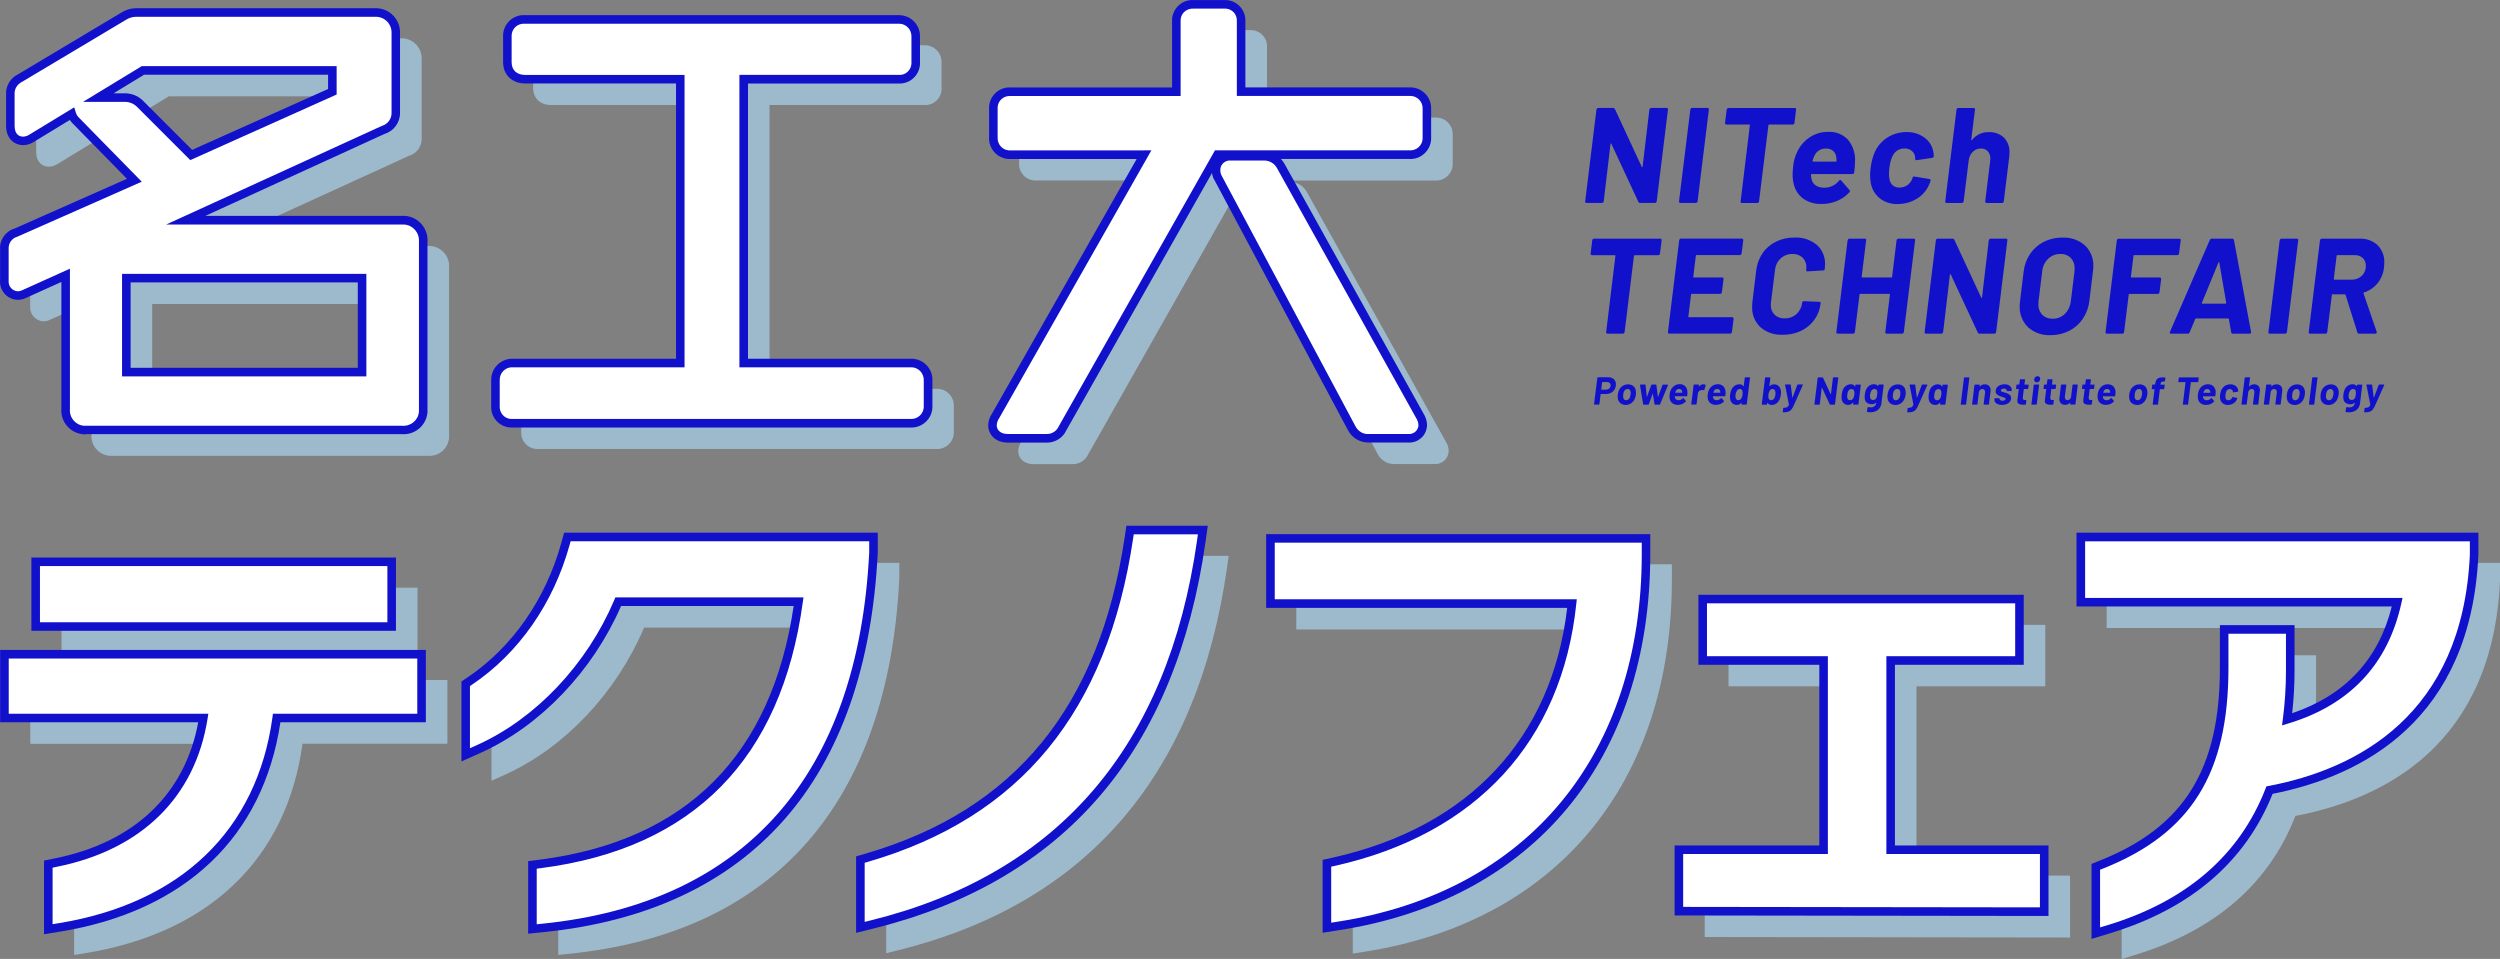 <?xml version="1.0" encoding="UTF-8"?><svg id="_レイヤー_2" xmlns="http://www.w3.org/2000/svg" viewBox="0 0 583.78 223.93"><rect x="0" y="0" width="583.78" height="223.93" fill="#808080" stroke="none"/><defs><style>.cls-1{fill:#fff;}.cls-2{fill:#9dbacd;}.cls-3{fill:#11c;}</style></defs><g id="_レイヤー_1-2"><g id="_グループ_563"><path id="_パス_1597" class="cls-3" d="m375.61,88.1c.46-.02.92.14,1.26.45.32.32.49.76.47,1.21,0,.06,0,.16-.02.31-.04.36-.17.71-.38,1.01-.2.29-.47.52-.79.68-.33.16-.7.25-1.08.24h-1.26s-.04.02-.05.05l-.28,2.32s-.02.06-.04.08c-.02.02-.05.03-.08.03h-1.03c-.07,0-.1-.04-.1-.11l.77-6.15s.01-.06.04-.08c.02-.02.05-.03.08-.04h2.49Zm-.54,2.88c.27,0,.53-.1.73-.29.19-.19.3-.45.29-.72,0-.21-.07-.41-.22-.55-.16-.14-.37-.21-.58-.2h-1.12s-.04.01-.06.05l-.2,1.67s0,.05.04.05h1.12Zm4.53,3.57c-.44.02-.87-.13-1.22-.4-.33-.28-.54-.67-.59-1.09-.03-.16-.04-.31-.04-.47,0-.15,0-.3.03-.45.04-.33.12-.66.24-.96.18-.43.48-.8.86-1.05.39-.26.84-.39,1.31-.38.43-.02.85.12,1.19.38.32.27.53.64.59,1.05.04.19.06.37.06.56,0,.13,0,.26-.03.39-.04.31-.12.62-.24.92-.17.45-.47.84-.86,1.11-.39.27-.85.41-1.32.41Zm.14-1.1c.19,0,.37-.06.51-.18.16-.14.28-.31.36-.5.07-.21.12-.42.15-.64.02-.14.03-.27.03-.41.01-.23-.05-.47-.19-.65-.13-.16-.34-.25-.55-.24-.19,0-.37.06-.51.17-.16.13-.28.29-.35.48-.08.21-.13.42-.14.65-.02.15-.03.3-.03.45-.01.23.06.45.19.64.13.16.33.25.54.24h0Zm4.06,1.03c-.05,0-.1-.04-.11-.09,0,0,0,0,0,0l-.73-4.46v-.02c0-.06.05-.11.11-.11h1.06c.07,0,.11.03.12.09l.29,2.75s.02.03.03.03.02,0,.03-.03l1-2.75c.02-.06.08-.09.14-.09h.93c.05,0,.1.04.11.09,0,0,0,0,0,0l.35,2.76s.02.03.03.03.02,0,.03-.03l1.03-2.75c.02-.06.08-.09.14-.09l1.06.02s.06,0,.07.03c.01.03.01.06,0,.09l-1.84,4.46c-.01.06-.06.09-.12.09h-1.07c-.05,0-.1-.04-.11-.09,0,0,0,0,0,0l-.38-2.44s0-.03-.02-.03-.02,0-.04.03l-.9,2.44c-.01.06-.07.1-.13.09h-1.07Zm10.25-2.82c0,.26-.02.52-.06.77,0,.06-.06.11-.13.11h-2.73s-.04.01-.05.03c0,0,0,0,0,.01,0,.12.02.25.06.36.14.35.5.56.87.51.37,0,.72-.18.95-.47.05-.07.09-.07.14-.02l.56.65s.03.05.03.07c0,.03-.01.06-.04.08-.23.25-.51.45-.82.58-.33.14-.68.21-1.03.2-.44.02-.87-.1-1.24-.35-.33-.24-.55-.59-.64-.99-.05-.21-.08-.43-.07-.65,0-.16,0-.31.03-.46.02-.33.11-.66.25-.96.17-.42.47-.78.84-1.04.37-.25.8-.39,1.25-.38.5-.03,1,.16,1.35.53.33.4.49.9.47,1.41Zm-1.95-.83c-.35-.01-.68.2-.8.54-.04.09-.07.19-.1.29,0,.03.01.05.04.05h1.53s.04,0,.05-.03c0,0,0-.01,0-.02,0-.09,0-.17-.02-.26-.02-.16-.1-.31-.22-.42-.13-.11-.3-.16-.47-.15h0Zm5.66-1.09c.17-.01.34.03.49.13.05.02.06.07.04.14l-.31,1.04c-.02.07-.06.09-.14.06-.1-.03-.2-.05-.31-.05-.06,0-.13,0-.19.02-.21.02-.41.1-.57.24-.17.14-.27.35-.29.56l-.31,2.48s-.02.06-.04.08c-.02.02-.05.03-.08.03h-1.03s-.05-.01-.07-.03c-.02-.02-.02-.05-.02-.08l.55-4.45s.02-.06.04-.08c.02-.02.05-.03.08-.03h1.03s.05.01.07.03c.02.02.02.05.02.08l-.04.34s0,.03,0,.04c.01,0,.03,0,.04,0,.23-.34.62-.55,1.03-.55Zm5.19,1.92c0,.26-.02.52-.06.77,0,.06-.06.11-.13.11h-2.73s-.04.01-.05.03c0,0,0,0,0,.01,0,.12.02.25.06.36.14.35.5.56.87.51.37,0,.72-.18.95-.47.05-.07.09-.07.14-.02l.56.65s.03.05.03.07c0,.03-.01.06-.04.08-.23.25-.51.45-.82.58-.33.14-.68.2-1.03.2-.44.02-.87-.1-1.24-.34-.33-.24-.55-.59-.64-.99-.05-.21-.08-.43-.07-.65,0-.16,0-.31.03-.46.02-.33.11-.66.25-.96.17-.42.47-.78.84-1.04.37-.25.8-.39,1.25-.38.5-.03,1,.16,1.35.53.33.4.49.9.47,1.41h0Zm-1.95-.83c-.35-.01-.68.2-.8.54-.04.09-.07.19-.1.29,0,.03.01.05.04.05h1.53s.04-.01.05-.03c0,0,0,0,0-.01,0-.09,0-.17-.02-.26-.02-.16-.1-.31-.22-.42-.13-.1-.3-.16-.47-.15h0Zm6.4-2.61s.02-.06.04-.08c.02-.02.05-.03.08-.03h1.04s.05.01.07.03c.02.02.02.05.02.08l-.76,6.15s-.02.06-.04.08c-.02.02-.05.03-.08.03h-1.03s-.05-.01-.07-.03c-.02-.02-.02-.05-.02-.08l.04-.3s-.02-.05-.06-.02c-.26.32-.66.51-1.07.5-.37.02-.73-.11-1.02-.35-.28-.26-.46-.6-.52-.97-.04-.19-.06-.38-.06-.57,0-.11.01-.28.04-.53.05-.39.15-.77.3-1.13.17-.37.43-.69.76-.92.33-.23.72-.35,1.12-.34.37-.02.73.15.94.45,0,.02.01.02.03.02.01,0,.02-.02.03-.04l.24-1.95Zm-.78,4.84c.17-.28.27-.59.29-.92.02-.13.03-.25.03-.38,0-.2-.03-.39-.1-.57-.09-.22-.31-.36-.56-.36-.27,0-.52.13-.66.36-.2.29-.32.62-.35.96-.01.13-.02.23-.02.3,0,.21.03.41.1.61.09.25.34.4.6.39.27,0,.52-.16.66-.39h0Zm9.21-2.06c.04.21.07.42.06.63,0,.17,0,.33-.03.5-.05.38-.15.75-.29,1.1-.16.39-.42.73-.76.98-.32.23-.7.36-1.1.35-.39.02-.75-.17-.96-.5,0-.01-.02-.02-.03-.01-.01,0-.02.01-.03.03l-.04.3s-.02.06-.04.08c-.02.02-.05.03-.08.03h-1.03c-.07,0-.1-.04-.1-.11l.76-6.15s.02-.06.04-.08c.02-.02.05-.03.08-.03h1.03s.05.01.07.03c.02.02.02.05.02.08l-.24,1.95s0,.03,0,.04c.01,0,.02,0,.04-.02.26-.3.64-.46,1.04-.45.38-.02.75.1,1.04.34.27.24.46.56.52.92h0Zm-1.55,2.06c.17-.28.27-.59.3-.91.01-.11.02-.23.02-.34,0-.21-.03-.42-.12-.62-.1-.23-.33-.37-.58-.36-.26,0-.49.14-.63.36-.18.29-.29.62-.32.95-.02.12-.03.25-.03.37,0,.19.02.37.09.55.09.24.32.4.57.39.28,0,.55-.15.69-.39Zm2.07,3.23s-.06-.04-.06-.11l.11-.84s.02-.06.04-.08c.02-.02.05-.03.08-.03.27.01.55-.04.8-.15.2-.14.35-.34.41-.58,0-.02.01-.04,0-.06l-.89-4.53v-.04c0-.06.03-.09.1-.09h1.1c.07,0,.11.03.12.09l.37,2.95s.01.03.03.03.02,0,.03-.03l1.1-2.95c.02-.06.08-.09.14-.09h1.08s.06.01.07.04c.01.03,0,.06,0,.09l-2.1,4.73c-.15.36-.34.69-.57,1-.18.22-.43.39-.7.49-.39.12-.79.17-1.2.15h-.05Zm11.66-8.06s.02-.06.04-.08c.02-.02.05-.03.08-.03h1.04s.05.01.07.03c.02.02.02.05.02.08l-.76,6.15s-.02.06-.04.08c-.02.02-.05.03-.08.03h-1s-.09-.03-.11-.07l-1.81-3.89s-.01-.03-.03-.02-.02.02-.03.04l-.46,3.84s-.02.06-.04.08c-.02.02-.05.03-.08.03h-1.04s-.05-.01-.07-.03c-.02-.02-.02-.05-.02-.08l.76-6.15s.02-.06.04-.08c.02-.02.05-.03.08-.03h1c.05,0,.1.03.12.07l1.8,3.87s.01.03.03.02.02-.02.03-.04l.46-3.82Zm5.26,1.69s.02-.06.04-.08c.02-.02.05-.03.08-.03h1.04s.05.01.07.03c.02.02.02.05.02.08l-.55,4.45s-.02.06-.04.08c-.02.02-.05.03-.08.03h-1.04s-.05-.01-.07-.03c-.02-.02-.02-.05-.02-.08l.04-.39s0-.04,0-.04c-.01,0-.02,0-.04.02-.27.38-.71.61-1.18.59-.37,0-.72-.12-.99-.37-.28-.26-.46-.62-.5-1-.02-.13-.03-.26-.03-.39,0-.22.02-.44.04-.66.04-.4.14-.79.29-1.16.16-.36.41-.67.73-.89.32-.23.71-.35,1.1-.34.41-.04.8.17.99.53.01.02.02.03.03.03s.02-.01.02-.04l.03-.33Zm-.47,3c.05-.1.09-.2.12-.3.04-.15.07-.31.08-.46.02-.14.03-.28.04-.43,0-.13-.02-.25-.06-.37-.02-.15-.1-.28-.21-.38-.12-.1-.27-.15-.42-.14-.17,0-.33.05-.47.14-.14.1-.25.23-.31.38-.11.25-.18.51-.2.78-.02.15-.03.3-.04.45,0,.11.01.22.04.33.02.15.1.29.22.39.12.1.28.15.44.15.16,0,.33-.05.46-.15.13-.1.24-.24.31-.39h0Zm5.81-3s.02-.06.04-.08c.02-.02.05-.04.08-.04h1.04s.05.01.07.03c.02.02.02.05.02.08l-.51,4.15c-.04.67-.36,1.29-.88,1.7-.52.35-1.14.53-1.76.51-.23,0-.46-.02-.69-.05-.06-.01-.08-.05-.07-.12l.15-.94c0-.06.04-.1.1-.1.01,0,.02,0,.03,0,.19.03.39.05.58.06.32.02.64-.07.9-.26.24-.21.39-.5.4-.82,0-.02,0-.03,0-.03-.01,0-.03,0-.04.01-.28.26-.65.39-1.03.37-.36,0-.72-.09-1.02-.28-.31-.21-.52-.55-.57-.92-.03-.15-.04-.31-.04-.46,0-.16.01-.36.04-.62.04-.4.14-.79.3-1.15.16-.36.41-.67.74-.89.31-.22.68-.34,1.06-.34.38-.04.75.12.99.42,0,.01.02.02.04.01.01,0,.02-.01.02-.03l.03-.22Zm-.43,2.94c.08-.24.14-.49.16-.75.02-.15.03-.3.04-.45,0-.09,0-.19-.03-.28-.02-.15-.1-.3-.21-.4-.12-.1-.28-.16-.44-.15-.17,0-.33.05-.47.15-.14.1-.25.24-.32.4-.12.23-.19.48-.22.74-.02.13-.03.27-.03.4,0,.11.01.22.04.33.02.16.1.3.23.4.13.1.29.16.46.15.17,0,.34-.05.49-.15.14-.1.24-.23.31-.39Zm4.4,1.7c-.44.02-.87-.13-1.22-.4-.33-.28-.54-.67-.59-1.09-.03-.16-.04-.31-.04-.47,0-.15,0-.3.03-.45.04-.33.12-.66.25-.96.18-.43.48-.8.86-1.05.39-.26.84-.39,1.31-.38.43-.02.85.12,1.19.38.32.27.53.64.59,1.05.04.19.06.37.06.56,0,.13,0,.26-.03.39-.04.31-.12.62-.24.92-.17.45-.47.84-.86,1.11-.39.27-.85.41-1.32.41Zm.14-1.1c.19,0,.37-.06.51-.18.16-.14.28-.31.36-.5.07-.21.12-.42.14-.64.02-.14.03-.27.03-.41.01-.23-.05-.47-.19-.65-.13-.16-.34-.25-.55-.24-.19,0-.37.06-.51.17-.16.13-.28.29-.35.48-.08.21-.13.42-.14.65-.02.15-.03.3-.03.45-.01.23.06.45.19.64.13.16.33.25.54.24h0Zm2.69,2.84s-.06-.04-.06-.11l.11-.84s.02-.06.04-.08c.02-.02.05-.03.08-.03.27.01.55-.04.8-.15.2-.14.35-.34.41-.58,0-.02.01-.04.01-.06l-.89-4.53v-.04c0-.06.03-.09.1-.09h1.1c.07,0,.11.03.12.09l.37,2.95s.01.03.03.03.02,0,.03-.03l1.1-2.95c.02-.06.08-.09.14-.09h1.08s.06.01.07.04c.01.03,0,.06,0,.09l-2.11,4.73c-.15.36-.34.69-.57,1-.18.22-.43.39-.7.49-.39.12-.79.17-1.2.15h-.06Zm8.17-6.37s.02-.06.04-.08c.02-.02.05-.03.08-.03h1.04s.05.01.07.03c.02.02.02.05.02.08l-.55,4.45s-.02.06-.04.08c-.02.02-.05.03-.08.03h-1.03s-.05-.01-.07-.03c-.02-.02-.02-.05-.02-.08l.04-.39s0-.04,0-.04c-.01,0-.02,0-.04.02-.27.38-.71.61-1.18.59-.37,0-.72-.12-.99-.37-.28-.26-.46-.62-.5-1-.02-.13-.03-.26-.03-.39,0-.22.02-.44.04-.66.04-.4.14-.79.29-1.16.16-.36.41-.67.73-.89.32-.23.71-.35,1.1-.34.41-.04.8.17.99.53.01.02.02.03.03.03s.02-.01.02-.04l.03-.33Zm-.47,3c.05-.1.09-.2.12-.3.04-.15.07-.31.08-.46.02-.14.03-.28.04-.43,0-.13-.02-.25-.06-.37-.02-.15-.1-.28-.21-.38-.12-.1-.27-.15-.42-.14-.17,0-.33.05-.47.14-.14.1-.25.23-.31.38-.11.25-.18.51-.2.78-.02.15-.03.3-.04.45,0,.11.01.22.04.33.02.15.1.29.22.39.12.1.28.15.44.15.17,0,.33-.05.46-.15.13-.1.24-.23.3-.39Zm4.84,1.56s-.05-.01-.07-.03c-.02-.02-.02-.05-.02-.08l.75-6.15s.02-.06.04-.08c.02-.02.05-.03.08-.03h1.04s.05.01.07.03c.02.02.02.05.02.08l-.75,6.15s-.02.06-.04.08c-.02.02-.05.03-.08.03h-1.04Zm5.49-4.75c.37-.02.74.11,1.01.36.26.27.4.63.38,1.01,0,.05,0,.15-.02.28l-.36,2.98s-.02.06-.04.08c-.02.02-.05.03-.08.03h-1.03c-.07,0-.1-.04-.1-.11l.34-2.72s.01-.1,0-.14c0-.18-.05-.35-.17-.49-.12-.13-.28-.19-.46-.19-.21,0-.41.08-.56.22-.16.16-.25.37-.27.6l-.33,2.72s-.02.06-.04.08c-.02.02-.05.03-.08.03h-1.03s-.05-.01-.07-.03c-.02-.02-.02-.05-.02-.08l.55-4.45s.02-.06.04-.08c.02-.02.05-.03.08-.03h1.03s.05.01.07.03c.02.02.02.05.02.08l-.04.32s0,.03.01.04c0,0,.02,0,.03,0,.27-.35.69-.55,1.14-.53h0Zm4.08,4.81c-.46.03-.92-.09-1.32-.33-.3-.19-.49-.52-.48-.88,0-.05,0-.1,0-.15v-.09s.03-.06.05-.08c.02-.02.05-.03.08-.03h.98s.05.01.07.03c.02.02.02.05.02.08h0c-.02.14.05.28.17.34.16.1.34.15.53.14.18,0,.36-.04.51-.13.12-.07.2-.19.2-.33,0-.1-.06-.19-.15-.22-.15-.07-.31-.12-.47-.16-.27-.08-.48-.15-.63-.21-.28-.1-.55-.24-.78-.44-.2-.18-.31-.45-.29-.72,0-.31.09-.61.26-.86.19-.25.44-.45.73-.57.33-.14.69-.21,1.05-.2.45-.03.89.1,1.25.36.3.22.47.57.46.94,0,.06,0,.12,0,.17,0,.03-.02.06-.04.08-.02.02-.05.03-.08.03h-.95s-.05-.01-.07-.03c-.02-.02-.02-.05-.02-.08.01-.13-.05-.26-.16-.34-.15-.1-.32-.15-.5-.14-.18,0-.36.03-.51.12-.12.06-.2.19-.2.33,0,.11.07.21.17.25.18.08.37.14.56.19.22.05.37.1.46.13.32.09.61.24.87.44.22.19.33.46.32.75,0,.06,0,.12,0,.17-.05.43-.29.82-.65,1.05-.43.27-.93.4-1.44.38h0Zm6.09-3.82s-.02.06-.04.08c-.02.02-.05.03-.08.03h-.85s-.04.01-.06.05l-.23,1.92s0,.1,0,.15c-.03.21.11.41.33.44.04,0,.07,0,.11,0h.29s.06.01.08.03c.02.02.03.05.02.08l-.11.86c0,.06-.05.11-.12.12-.24.01-.42.02-.54.02-.35.02-.69-.05-1-.2-.24-.17-.37-.46-.33-.75,0-.05,0-.13.02-.24l.3-2.44s0-.05-.04-.05h-.5s-.05-.01-.07-.03c-.02-.02-.02-.05-.02-.08l.1-.81s.01-.06.04-.08c.02-.02.05-.03.08-.03h.5s.04-.01.04-.03c0,0,0,0,0-.01l.14-1.08s.02-.06.04-.08c.02-.02.05-.03.08-.03h.99s.05.01.07.03c.02.02.02.05.02.08l-.14,1.08s.01.04.03.05c0,0,0,0,.01,0h.85s.05.01.07.03c.02.02.02.05.02.08l-.1.81Zm2.01-1.45c-.33.01-.6-.24-.62-.56,0-.02,0-.04,0-.05,0-.22.08-.43.23-.59.15-.15.35-.24.56-.23.17,0,.33.05.45.16.12.12.18.28.17.44,0,.22-.08.43-.23.59-.14.15-.34.24-.55.24h0Zm-1.16,5.2c-.07,0-.1-.04-.1-.11l.55-4.47s.02-.06.04-.08c.02-.02.05-.03.08-.03h1.03s.05.01.07.03c.02.02.02.05.02.08l-.54,4.47s-.02.06-.04.08c-.02.02-.05.03-.08.03h-1.04Zm5.57-3.76s-.02.06-.04.08c-.02.02-.05.03-.08.03h-.85s-.04.01-.06.05l-.23,1.93s0,.1,0,.15c-.03.21.11.41.33.44.04,0,.07,0,.11,0h.29s.06.01.08.03c.02.02.03.05.02.08l-.11.86c0,.06-.05.11-.12.12-.24.01-.42.02-.54.02-.35.02-.69-.05-1-.2-.24-.17-.37-.46-.33-.75,0-.05,0-.13.02-.24l.3-2.44s0-.05-.04-.05h-.5s-.05-.01-.07-.03c-.02-.02-.02-.05-.02-.08l.1-.81s.01-.06.04-.08c.02-.02.05-.04.08-.04h.5s.04-.01.04-.03c0,0,0,0,0-.01l.14-1.08s.02-.05.04-.07c.02-.02.05-.03.08-.03h.99s.05.01.07.03c.02.02.02.05.02.08l-.14,1.08s.01.04.03.05c0,0,0,0,.01,0h.85s.05.01.07.03c.02.02.02.05.02.08l-.1.81Zm3.91-.81s.02-.06.04-.08c.02-.02.05-.03.08-.03h1.03s.05.01.07.03c.02.02.02.05.02.08l-.54,4.45s-.02.06-.04.08c-.02.02-.05.03-.08.03h-1.03s-.05-.01-.07-.03c-.02-.02-.02-.05-.02-.08l.04-.31s0-.03-.02-.03c-.01,0-.02,0-.04.02-.29.33-.72.51-1.15.49-.36.02-.71-.11-.98-.35-.26-.26-.4-.62-.37-.98,0-.05,0-.14.02-.26l.37-3.04s.02-.06.04-.08c.02-.02.05-.03.08-.03h1.02c.07,0,.1.04.1.11l-.34,2.72c0,.05-.01.1,0,.15,0,.18.05.35.16.49.12.12.28.19.46.18.19,0,.38-.06.52-.19.15-.12.26-.3.3-.49l.35-2.86Zm5.06.81s-.02.06-.04.08c-.02.02-.05.03-.08.03h-.85s-.04.01-.06.05l-.23,1.93s0,.1,0,.15c-.03.21.11.41.33.44.04,0,.07,0,.11,0h.29s.06.01.08.03c.02.02.03.05.02.08l-.11.86c0,.06-.05.11-.12.12-.24.01-.42.02-.54.02-.35.02-.69-.05-1-.2-.24-.17-.37-.46-.33-.75,0-.05,0-.13.02-.24l.3-2.44s0-.05-.04-.05h-.5s-.05-.01-.07-.03c-.02-.02-.02-.05-.02-.08l.1-.81s.01-.06.04-.08c.02-.02.05-.03.08-.03h.5s.04-.01.04-.03c0,0,0,0,0-.01l.14-1.08s.02-.06.04-.08c.02-.02.05-.03.08-.03h.99s.05.01.07.03c.02.02.02.05.02.08l-.14,1.08s.01.04.03.05c0,0,0,0,.01,0h.85s.05.01.07.03c.02.02.02.05.02.08l-.11.81Zm4.99.94c0,.26-.02.52-.06.77,0,.06-.06.11-.13.11h-2.73s-.04.01-.04.03c0,0,0,0,0,.01,0,.12.02.25.06.36.14.35.5.56.87.51.37,0,.72-.18.96-.47.05-.07.09-.07.14-.02l.56.65s.03.05.03.07c0,.03-.01.06-.04.08-.23.25-.51.45-.82.58-.33.14-.68.2-1.03.2-.44.02-.87-.11-1.24-.35-.33-.24-.55-.59-.64-.99-.05-.21-.08-.43-.07-.65,0-.16,0-.31.03-.46.02-.33.11-.66.25-.96.18-.42.47-.77.85-1.02.37-.25.8-.39,1.25-.38.5-.03,1,.16,1.35.53.33.4.49.9.47,1.41h0Zm-1.95-.83c-.35-.01-.68.2-.8.54-.04.09-.07.19-.1.29,0,.03.01.05.04.05h1.53s.04-.01.04-.03c0,0,0,0,0-.01,0-.09,0-.17-.02-.26-.02-.16-.1-.31-.22-.42-.13-.1-.29-.16-.46-.15h0Zm6.98,3.72c-.44.02-.87-.13-1.22-.4-.33-.28-.54-.67-.59-1.09-.03-.16-.04-.31-.04-.47,0-.15,0-.3.03-.45.04-.33.12-.66.25-.96.18-.43.48-.8.86-1.05.39-.26.84-.39,1.31-.38.43-.02.85.12,1.19.38.32.27.53.64.59,1.05.04.19.06.37.05.56,0,.13,0,.26-.03.39-.04.31-.12.62-.24.92-.17.45-.47.84-.85,1.11-.38.27-.84.41-1.31.41h0Zm.14-1.1c.19,0,.37-.06.51-.18.16-.14.28-.31.36-.5.07-.21.12-.42.15-.64.02-.14.03-.27.03-.41.01-.23-.05-.47-.19-.65-.13-.16-.34-.25-.54-.24-.19,0-.37.06-.51.17-.16.13-.28.29-.35.48-.08.21-.13.42-.14.65-.02.15-.03.3-.03.45-.01.23.06.45.19.64.13.16.33.25.54.24h0Zm6.22-3.65s.06.01.08.03c.02.02.03.05.02.08l-.11.86s-.02.06-.04.08c-.02.02-.05.03-.08.03h-.85s-.04.02-.05.05l-.42,3.45s-.02.06-.04.08c-.02.02-.05.03-.08.03h-1.04s-.05-.01-.07-.03c-.02-.02-.02-.05-.02-.08l.43-3.45s-.01-.04-.03-.05c0,0,0,0-.01,0h-.52s-.05-.01-.07-.03c-.02-.02-.02-.05-.02-.08l.11-.86s.01-.06.04-.08c.02-.02.05-.03.08-.03h.52s.04-.01.04-.03c0,0,0,0,0-.01l.03-.2c.03-.31.12-.61.28-.88.14-.21.35-.37.6-.44.34-.1.7-.14,1.05-.11h.33c.07,0,.1.04.1.11l-.09.74s-.02.06-.04.08c-.02.02-.05.03-.08.03h-.29c-.16-.01-.32.04-.45.13-.11.13-.17.29-.17.45l-.02.1s.01.05.04.05h.84Zm7.96-1.68s.05.01.07.03c.02.02.02.05.02.08l-.11.89s-.01.06-.04.08c-.02.02-.05.03-.08.03h-1.57s-.04.01-.05.05l-.63,5.1s-.02.06-.04.08c-.02.02-.05.03-.08.03h-1.02s-.05-.01-.07-.03c-.02-.02-.02-.05-.02-.08l.62-5.1s0-.05-.04-.05h-1.54s-.05-.01-.07-.03c-.02-.02-.02-.05-.02-.08l.11-.89s.02-.06.04-.08c.02-.02.05-.03.08-.03h4.44Zm4.04,3.55c0,.26-.02.52-.05.77,0,.06-.06.11-.13.11h-2.73s-.04.01-.04.03c0,0,0,0,0,.01,0,.12.02.25.05.36.14.35.5.56.87.51.37,0,.72-.18.96-.47.05-.07.09-.07.14-.02l.56.65s.03.05.03.07c0,.03-.01.06-.04.08-.23.25-.51.45-.82.58-.33.14-.68.2-1.03.2-.44.02-.87-.1-1.23-.34-.33-.24-.55-.59-.64-.99-.05-.21-.08-.43-.07-.65,0-.16,0-.31.03-.46.02-.33.11-.66.24-.96.17-.42.46-.78.84-1.04.37-.25.8-.39,1.25-.38.5-.03,1,.16,1.35.53.33.4.5.9.48,1.41h0Zm-1.95-.83c-.35-.01-.68.2-.8.54-.04.09-.07.19-.1.29,0,.03.01.05.04.05h1.53s.04-.01.04-.03c0,0,0,0,0-.01,0-.09,0-.17-.02-.26-.02-.16-.1-.31-.22-.42-.13-.1-.29-.16-.46-.15h0Zm4.8,3.72c-.42.01-.83-.11-1.17-.36-.32-.25-.54-.6-.62-1-.04-.18-.06-.37-.05-.56,0-.1.01-.28.04-.52.04-.36.14-.72.28-1.05.18-.4.48-.74.85-.97.38-.24.82-.36,1.26-.36.43-.01.85.11,1.2.36.31.22.53.55.6.92.03.11.04.22.04.33,0,.03-.01.06-.03.08-.02.02-.05.04-.08.04l-1.03.16h-.02s-.08-.02-.09-.07c0,0,0-.02,0-.02v-.14c-.03-.15-.11-.29-.24-.39-.14-.11-.31-.16-.48-.16-.18,0-.35.05-.5.14-.14.1-.26.24-.32.4-.1.24-.17.49-.19.75-.02.14-.03.28-.03.42,0,.11,0,.22.03.33.02.16.1.31.22.43.13.11.3.16.46.15.18,0,.35-.05.5-.15.15-.1.27-.25.33-.41,0-.02.02-.04.02-.06,0,0,0-.02,0-.03,0-.06.06-.1.12-.09,0,0,.01,0,.02,0l.99.16s.09.04.09.09c0,0,0,.02,0,.02-.02.09-.05.17-.09.26-.17.4-.46.73-.84.95-.38.23-.82.35-1.27.35h0Zm6.11-4.82c.37-.02.74.11,1.01.36.26.27.39.64.37,1.01,0,.05,0,.15-.02.28l-.36,2.98s-.02.06-.04.08c-.02.02-.05.03-.08.03h-1.03c-.07,0-.1-.04-.1-.11l.34-2.72s.01-.1,0-.14c0-.18-.05-.35-.17-.49-.12-.13-.28-.19-.46-.19-.21,0-.41.08-.55.22-.16.16-.25.37-.27.6l-.34,2.72s-.02.06-.04.08c-.02.02-.05.03-.08.03h-1.02s-.05-.01-.07-.03c-.02-.02-.02-.05-.02-.08l.76-6.15s.01-.06.04-.08c.02-.02.05-.03.08-.03h1.03s.05.01.07.03c.02.02.02.05.02.08l-.24,2.01s0,.03.01.04c0,0,.02,0,.03,0,.27-.35.69-.55,1.13-.53h0Zm5.23,0c.37-.02.74.11,1.01.36.26.27.39.64.37,1.01,0,.05,0,.15-.02.28l-.36,2.98s-.02.06-.04.08c-.02.02-.05.03-.08.03h-1.03c-.07,0-.1-.04-.1-.11l.34-2.72s.01-.1,0-.14c0-.18-.05-.35-.17-.49-.12-.13-.28-.19-.46-.19-.21,0-.41.08-.55.22-.16.16-.25.37-.27.6l-.34,2.72s-.02.06-.04.08c-.02.02-.05.03-.08.03h-1.03s-.05-.01-.07-.03c-.02-.02-.02-.05-.02-.08l.55-4.45s.02-.06.04-.08c.02-.03.05-.04.08-.04h1.03s.05.01.07.03c.02.02.02.05.02.08l-.04.32s0,.03.01.04c0,0,.02,0,.03,0,.27-.35.69-.54,1.14-.52h0Zm4.25,4.82c-.44.02-.87-.13-1.22-.4-.33-.28-.54-.67-.59-1.09-.03-.16-.04-.31-.04-.47,0-.15,0-.3.03-.45.04-.33.12-.66.24-.96.18-.43.48-.8.86-1.05.39-.26.84-.39,1.31-.38.43-.02.85.12,1.19.38.32.27.53.64.59,1.05.04.19.06.37.05.56,0,.13,0,.26-.03.39-.04.31-.12.62-.24.92-.17.45-.47.84-.85,1.11-.39.27-.85.41-1.32.41Zm.14-1.1c.19,0,.37-.06.51-.18.16-.14.28-.31.36-.5.07-.21.12-.42.15-.64.02-.14.03-.27.03-.41.01-.23-.05-.47-.19-.65-.13-.16-.34-.25-.55-.24-.19,0-.37.06-.51.17-.16.13-.28.29-.35.48-.08.21-.13.42-.15.65-.02.15-.03.3-.03.45-.01.23.06.45.19.64.13.16.33.25.54.24Zm3.3,1.03s-.05-.01-.07-.03c-.02-.02-.02-.05-.02-.08l.76-6.15s.01-.06.04-.08c.02-.02.05-.03.08-.03h1.03s.05.01.07.03c.02.02.02.05.02.08l-.76,6.15s-.02.06-.04.08c-.02.02-.05.03-.08.03h-1.03Zm4.45.07c-.44.02-.87-.13-1.22-.4-.33-.28-.54-.67-.59-1.09-.03-.16-.04-.31-.04-.47,0-.15,0-.3.03-.45.04-.33.12-.66.24-.96.18-.43.48-.8.86-1.05.39-.26.84-.39,1.31-.38.43-.02.85.12,1.19.38.32.27.53.64.59,1.05.04.19.06.37.05.56,0,.13,0,.26-.03.39-.04.31-.12.62-.24.92-.17.45-.47.84-.85,1.11-.39.27-.85.41-1.32.41Zm.14-1.1c.19,0,.37-.06.51-.18.16-.14.28-.31.36-.5.07-.21.12-.42.15-.64.02-.14.03-.27.03-.41.01-.23-.05-.47-.19-.65-.13-.16-.34-.25-.54-.24-.19,0-.37.06-.51.17-.16.13-.28.29-.35.48-.08.21-.13.42-.15.65-.02.15-.03.3-.03.45-.01.23.06.45.19.64.13.16.33.25.54.24h0Zm6.52-3.54s.02-.06.04-.08c.02-.02.05-.03.08-.03h1.04s.05.01.07.03c.02.02.02.05.02.08l-.51,4.15c-.04.67-.36,1.29-.88,1.7-.52.35-1.14.53-1.76.51-.23,0-.46-.02-.69-.05-.06-.01-.09-.05-.07-.12l.15-.94c0-.06.04-.1.1-.1.01,0,.02,0,.03,0,.19.03.39.05.58.06.32.02.64-.07.9-.26.24-.21.39-.5.4-.82,0-.02,0-.03,0-.03-.01,0-.03,0-.04.01-.28.26-.65.39-1.03.37-.36,0-.71-.09-1.02-.29-.31-.21-.52-.55-.57-.92-.03-.15-.04-.31-.04-.46,0-.16.01-.36.04-.62.04-.4.14-.79.3-1.15.16-.36.41-.67.74-.89.31-.22.68-.34,1.06-.34.38-.04.75.12.99.42,0,.01.02.02.04.01.01,0,.02-.01.02-.03l.03-.22Zm-.43,2.94c.08-.24.14-.49.16-.75.02-.15.03-.3.04-.45,0-.09,0-.19-.03-.28-.02-.15-.1-.3-.21-.4-.12-.1-.28-.16-.44-.15-.17,0-.33.05-.47.15-.14.1-.25.24-.32.4-.12.23-.19.48-.22.74-.02.13-.03.27-.03.4,0,.11.01.22.04.33.02.16.1.3.23.4.13.1.29.16.46.15.17,0,.34-.05.49-.15.14-.1.24-.23.3-.39Zm2.16,3.44s-.05-.04-.05-.11l.11-.84s.02-.06.04-.08c.02-.02.05-.03.08-.03.27.01.55-.04.8-.15.2-.14.35-.34.41-.58,0-.02.01-.04,0-.06l-.89-4.53v-.04c0-.06.03-.09.1-.09h1.1c.07,0,.11.03.12.09l.37,2.95s.01.03.03.03.02,0,.03-.03l1.1-2.95c.02-.06.08-.09.14-.09h1.08s.06.01.07.04c.01.03,0,.06,0,.09l-2.11,4.73c-.15.36-.34.69-.57,1-.18.22-.43.39-.7.49-.39.12-.79.17-1.2.15h-.05Z"/><path id="_パス_1598" class="cls-3" d="m385.16,25.59c.02-.1.07-.2.14-.27.07-.07.17-.11.27-.11h3.61c.1,0,.19.04.25.11.06.07.09.17.06.27l-2.63,21.42c-.02.1-.07.2-.14.27-.07.07-.17.11-.27.11h-3.49c-.17.01-.33-.09-.38-.25l-6.31-13.56c-.02-.07-.05-.09-.1-.08-.05.01-.08.06-.1.14l-1.58,13.37c-.02.1-.07.2-.14.27-.07.07-.17.11-.27.11h-3.61c-.1,0-.19-.04-.25-.11-.06-.07-.09-.17-.06-.27l2.63-21.42c.02-.1.07-.2.14-.27.07-.07.17-.11.27-.11h3.49c.18,0,.34.09.41.25l6.27,13.5c.02.07.05.09.1.08s.08-.06.1-.14l1.58-13.31Zm7.23,21.8c-.1,0-.19-.04-.25-.11-.07-.07-.09-.17-.07-.27l2.64-21.42c.02-.1.07-.2.14-.27.07-.07.17-.11.27-.11h3.61c.1,0,.19.04.25.11.06.07.09.17.06.27l-2.63,21.42c-.02.1-.07.2-.14.27-.07.07-.17.11-.27.11h-3.61Zm26.71-22.18c.1,0,.19.04.25.11.06.07.09.17.06.27l-.38,3.11c0,.1-.05.2-.13.27-.08.07-.18.11-.28.11h-5.48c-.08,0-.15.05-.19.16l-2.19,17.78c-.02.1-.07.2-.14.27-.07.07-.17.11-.27.11h-3.58c-.1,0-.19-.04-.25-.11-.06-.07-.09-.17-.06-.27l2.15-17.78c.04-.11,0-.16-.13-.16h-5.35c-.1,0-.19-.04-.25-.11-.06-.07-.09-.17-.06-.27l.38-3.1c.02-.1.07-.2.14-.27.07-.07.17-.11.27-.11h15.49Zm14.07,12.36c0,.9-.06,1.8-.19,2.69-.03.22-.22.39-.44.38h-9.5c-.08-.01-.15.04-.16.12,0,.01,0,.03,0,.04.02.43.08.85.19,1.27.42,1.18,1.44,1.77,3.04,1.77,1.3-.03,2.52-.63,3.33-1.65.17-.23.33-.25.47-.06l1.97,2.25c.06.07.1.16.1.25,0,.11-.05.21-.13.28-.8.88-1.78,1.56-2.88,2.01-1.14.48-2.36.72-3.6.71-1.53.06-3.04-.37-4.3-1.24-1.13-.84-1.92-2.07-2.22-3.45-.19-.74-.27-1.49-.25-2.25,0-.54.04-1.08.1-1.62.08-1.16.37-2.3.86-3.36.61-1.45,1.63-2.69,2.93-3.58,1.28-.88,2.8-1.35,4.36-1.33,1.76-.12,3.48.56,4.69,1.84,1.13,1.38,1.71,3.13,1.64,4.91Zm-6.78-2.88c-1.24-.05-2.36.71-2.79,1.87-.14.33-.25.67-.35,1.01,0,.11.04.16.13.16h5.32c.08.01.15-.04.16-.12,0-.01,0-.03,0-.04,0-.3-.02-.59-.06-.89-.07-.57-.35-1.09-.78-1.47-.46-.37-1.04-.55-1.63-.52h0Zm16.73,12.96c-1.47.05-2.91-.4-4.09-1.27-1.11-.87-1.88-2.1-2.15-3.49-.13-.64-.19-1.28-.19-1.93,0-.36.04-.96.13-1.81.15-1.27.48-2.51.98-3.68.64-1.4,1.68-2.58,2.98-3.39,1.32-.83,2.85-1.25,4.4-1.24,1.49-.05,2.96.4,4.17,1.27,1.08.76,1.82,1.91,2.08,3.2.09.37.13.76.13,1.14,0,.1-.04.2-.11.27-.07.07-.17.12-.27.14l-3.58.54h-.06c-.15.02-.29-.08-.32-.24,0-.03,0-.05,0-.08l-.03-.51c-.08-.54-.36-1.03-.79-1.36-.48-.37-1.07-.56-1.68-.54-.61-.01-1.22.16-1.73.51-.5.35-.89.83-1.12,1.39-.36.83-.58,1.7-.67,2.6-.06.48-.1.97-.1,1.46,0,.38.03.77.1,1.14.07.57.34,1.1.76,1.49.45.38,1.03.57,1.62.54.63,0,1.24-.17,1.76-.52.52-.35.92-.86,1.16-1.44.03-.06.06-.12.06-.19.02-.03.04-.06.03-.1.02-.21.21-.35.42-.33.02,0,.04,0,.06.01l3.45.57c.17,0,.31.15.3.32,0,.03,0,.06-.02.09-.07.31-.18.6-.32.89-.59,1.39-1.61,2.56-2.92,3.33-1.34.81-2.88,1.23-4.44,1.21h0Zm21.3-16.79c1.3-.07,2.56.39,3.52,1.27.9.94,1.37,2.21,1.3,3.52,0,.19-.02.52-.06.98l-1.27,10.39c-.02.1-.07.2-.14.27-.07.07-.17.11-.27.11h-3.58c-.23,0-.35-.13-.35-.38l1.17-9.48c.03-.17.04-.34.03-.51.03-.62-.19-1.23-.6-1.7-.41-.44-.99-.67-1.58-.65-.72-.02-1.42.27-1.93.78-.55.56-.88,1.29-.95,2.08l-1.17,9.48c-.02.1-.07.2-.14.27-.07.07-.17.11-.27.11h-3.58c-.1,0-.19-.04-.25-.11-.06-.07-.09-.17-.06-.27l2.63-21.42c0-.1.05-.2.13-.27.08-.07.18-.11.29-.11h3.58c.1,0,.19.04.25.11.06.07.09.17.06.27l-.86,7s.01.1.05.13c.03.02.07.01.11-.03.94-1.22,2.42-1.91,3.96-1.84Zm-76.72,24.87c.1,0,.19.04.25.11.06.07.09.17.06.27l-.38,3.1c0,.1-.05.2-.13.27-.08.07-.18.11-.28.11h-5.48c-.08,0-.15.05-.19.16l-2.18,17.78c-.02.1-.07.2-.14.27-.07.07-.17.11-.27.11h-3.59c-.1,0-.19-.04-.25-.11-.06-.07-.09-.17-.06-.27l2.16-17.78c.04-.11,0-.16-.13-.16h-5.35c-.1,0-.19-.04-.25-.11-.06-.07-.09-.17-.06-.27l.38-3.1c.02-.1.07-.2.14-.27.07-.07.17-.11.27-.11h15.5Zm18.98,3.45c-.02.1-.07.2-.14.27-.07.07-.17.11-.27.11h-10.11c-.09,0-.16.07-.16.16l-.6,4.91c0,.11.04.16.13.16h6.62c.1,0,.19.04.25.11.06.07.09.17.06.27l-.38,3.07c-.02.1-.07.2-.14.27-.07.07-.17.11-.27.11h-6.63c-.08-.01-.15.04-.16.12,0,.01,0,.03,0,.04l-.63,5.13c0,.11.04.16.13.16h10.08c.23,0,.35.13.35.38l-.38,3.07c-.02.1-.07.2-.14.27-.07.07-.17.11-.27.11h-14.23c-.1,0-.19-.04-.25-.11-.06-.07-.09-.17-.06-.27l2.63-21.42c.02-.1.07-.2.14-.27.07-.07.17-.11.27-.11h14.2c.1,0,.2.04.27.11.07.07.1.17.08.27l-.38,3.08Zm9.57,18.98c-1.9.11-3.76-.53-5.2-1.78-1.29-1.24-1.98-2.97-1.9-4.75,0-.39.01-.78.06-1.17l.89-7.32c.16-1.44.67-2.83,1.49-4.03.79-1.15,1.88-2.08,3.14-2.69,1.34-.65,2.82-.97,4.31-.95,1.89-.1,3.75.51,5.21,1.71,1.29,1.16,1.99,2.84,1.92,4.57,0,.23-.02.58-.06,1.05-.03.2-.21.35-.41.35l-3.61.22h-.06c-.21,0-.3-.12-.25-.35.02-.18.04-.36.03-.54.04-.86-.27-1.7-.87-2.31-.64-.59-1.49-.9-2.36-.86-1.02-.03-2.02.34-2.77,1.03-.76.7-1.22,1.65-1.32,2.68l-.95,7.64c-.02.18-.04.36-.03.54-.04.85.27,1.67.86,2.28.64.6,1.5.91,2.38.86,1.02.03,2-.33,2.76-1.01.75-.7,1.22-1.64,1.33-2.66.02-.21.2-.37.41-.35,0,0,0,0,0,0l3.58.16c.09,0,.18.02.25.08.07.06.09.15.06.24-.28,2.81-2.02,5.26-4.58,6.46-1.34.63-2.81.94-4.29.92h0Zm26.62-22.05c.02-.1.07-.2.14-.27.07-.07.17-.11.27-.11h3.61c.1,0,.19.04.25.11.06.07.09.17.06.27l-2.63,21.42c-.02.1-.07.2-.14.27-.07.07-.17.11-.27.11h-3.61c-.1,0-.19-.04-.25-.11-.06-.07-.09-.17-.06-.27l1.08-8.75c0-.11-.04-.16-.13-.16h-6.81c-.08-.01-.15.04-.16.12,0,.01,0,.03,0,.04l-1.08,8.75c-.02.1-.07.2-.14.27-.07.07-.17.11-.27.11h-3.61c-.1,0-.19-.04-.25-.11-.06-.07-.09-.17-.06-.27l2.63-21.42c.02-.1.07-.2.14-.27.07-.07.17-.11.27-.11h3.61c.1,0,.19.04.25.11.06.07.09.17.06.27l-1.05,8.52c0,.11.04.16.13.16h6.82c.08.01.15-.04.16-.12,0-.01,0-.03,0-.04l1.04-8.52Zm21.55,0c.02-.1.07-.2.14-.27.07-.07.17-.11.27-.11h3.61c.1,0,.19.04.25.11.06.07.09.17.06.27l-2.63,21.42c-.02.1-.07.2-.14.27-.07.07-.17.11-.27.11h-3.49c-.17.01-.33-.09-.38-.25l-6.31-13.56c-.02-.07-.05-.09-.1-.08s-.08.06-.1.14l-1.58,13.37c-.02.1-.07.2-.14.27-.07.07-.17.11-.27.11h-3.61c-.1,0-.19-.04-.25-.11-.06-.07-.09-.17-.06-.27l2.63-21.42c.02-.1.07-.2.14-.27.07-.07.17-.11.27-.11h3.49c.18,0,.34.09.41.25l6.27,13.5c.02.07.05.09.1.08s.08-.06.1-.14l1.57-13.31Zm14.39,22.15c-1.92.1-3.81-.57-5.24-1.85-1.33-1.3-2.03-3.1-1.95-4.96,0-.41.04-.83.1-1.24l.82-6.78c.16-1.49.68-2.91,1.52-4.15.81-1.19,1.9-2.15,3.18-2.8,1.35-.68,2.85-1.02,4.36-1,1.93-.1,3.82.56,5.27,1.84,1.32,1.27,2.03,3.05,1.95,4.88,0,.41-.04.83-.1,1.24l-.82,6.78c-.16,1.5-.68,2.94-1.52,4.2-.81,1.2-1.91,2.18-3.2,2.84-1.35.68-2.85,1.03-4.37,1.01Zm.47-3.83c1.07.03,2.1-.37,2.87-1.11.8-.79,1.29-1.83,1.41-2.95l.86-6.97c.03-.22.04-.44.03-.67.05-.92-.27-1.82-.89-2.5-.65-.64-1.53-.97-2.44-.92-1.06-.02-2.09.38-2.85,1.12-.8.79-1.3,1.84-1.39,2.96l-.86,6.97c-.03.22-.04.44-.03.67-.05.91.27,1.8.89,2.47.64.63,1.51.96,2.4.92Zm29.56-15.24c-.02.1-.07.2-.14.27-.07.07-.17.11-.27.11h-10.08c-.09,0-.16.07-.16.16l-.6,4.91c0,.11.04.16.13.16h6.62c.1,0,.19.04.25.11.06.07.09.17.06.27l-.38,3.07c-.02.1-.07.2-.14.27-.07.07-.17.11-.27.11h-6.62c-.08-.01-.15.04-.16.12,0,.01,0,.03,0,.04l-1.08,8.75c-.02.1-.07.2-.14.27-.07.07-.17.11-.27.11h-3.61c-.1,0-.19-.04-.25-.11-.06-.07-.09-.17-.06-.27l2.63-21.42c.02-.1.07-.2.14-.27.07-.07.17-.11.27-.11h14.2c.1,0,.19.04.25.11.06.07.09.17.06.27l-.39,3.07Zm12.52,18.73c-.18,0-.34-.13-.35-.32l-.54-3.1s-.01-.06-.03-.08c-.02-.03-.06-.05-.1-.05h-7.57c-.07,0-.12.04-.16.13l-1.3,3.1c-.04.19-.22.33-.41.32h-3.93c-.11,0-.21-.04-.27-.13-.05-.1-.05-.22.02-.32l9.29-21.42c.07-.19.25-.31.44-.32h4.82c.19,0,.35.13.38.32l3.99,21.42v.1c.01.18-.12.34-.3.35-.02,0-.03,0-.05,0h-3.93Zm-7.19-7.2c-.02.13.01.19.1.19h5.42c.11,0,.16-.06.16-.19l-1.62-9.41c-.02-.08-.05-.12-.1-.11-.05.01-.08.05-.1.11l-3.86,9.41Zm15.84,7.2c-.1,0-.19-.04-.25-.11-.06-.07-.09-.17-.06-.27l2.63-21.42c.02-.1.07-.2.14-.27.07-.07.17-.11.27-.11h3.61c.1,0,.19.04.25.11.06.07.09.17.06.27l-2.63,21.42c-.02.1-.07.2-.14.27-.07.07-.17.11-.27.11h-3.61Zm20.85,0c-.18,0-.34-.11-.38-.28l-2.76-8.78c-.03-.08-.11-.13-.19-.13h-2.85c-.08-.01-.15.04-.16.12,0,.01,0,.03,0,.04l-1.08,8.65c-.02.1-.07.2-.14.27-.07.07-.17.11-.27.11h-3.61c-.1,0-.19-.04-.25-.11-.06-.07-.09-.17-.06-.27l2.63-21.42c.02-.1.07-.2.14-.27.07-.07.17-.11.27-.11h8.81c1.56-.09,3.09.46,4.25,1.52,1.06,1.09,1.63,2.57,1.55,4.09,0,.21-.02.57-.06,1.08-.13,1.35-.65,2.63-1.49,3.69-.82,1.02-1.92,1.78-3.17,2.17-.13.04-.17.12-.13.22l3.07,8.97s.03.1.03.16c0,.19-.12.28-.35.28h-3.8Zm-5.07-18.35c-.09,0-.16.07-.16.16l-.66,5.42c0,.11.04.16.13.16h4.02c.88.03,1.74-.3,2.38-.9.64-.6.98-1.45.95-2.33.03-.68-.23-1.34-.71-1.82-.51-.47-1.19-.71-1.88-.68h-4.06Z"/></g><g id="_グループ_552"><g id="_グループ_545"><g id="_長方形_12"><rect class="cls-2" x="14.37" y="137.23" width="83.13" height="15.11"/></g><g id="_パス_184"><path class="cls-2" d="m7.06,173.68h46.45c-2.84,17.9-15.01,29.86-34.42,33.76l-1.78.35v15.21l2.57-.42c29.09-4.75,47.08-22.1,50.76-48.91h33.83v-14.89H7.07v14.89Z"/></g><g id="_パス_185"><path class="cls-2" d="m210,131.43h-71.48l-.45,1.62c-3.73,13.45-11.66,24.82-22.32,32l-.98.66v16.6l3.12-1.4c13.92-6.27,26.02-19.08,32.51-34.36h42.11c-4.95,36.08-25.2,56.68-60.22,61.21l-1.93.25v14.97l2.44-.25c47.9-4.85,74.59-35.13,77.2-87.65v-3.64Z"/></g><g id="_パス_186"><path class="cls-2" d="m269.64,131.68h0c-5.96,39.95-25.95,64.35-61.11,74.61l-1.59.47v15.82l2.75-.68c44.16-10.93,70.02-41.07,76.87-89.58l.35-2.52h-16.99l-.28,1.89Z"/></g><g id="_グループ_26"><g id="_パス_187"><path class="cls-2" d="m302.7,146.98h70.42c-3.32,31.59-22.98,52.96-55.5,60.26l-1.73.39v15.04l2.55-.4c45.06-6.96,71.96-39.44,71.96-86.88v-3.63h-87.7v15.22Z"/></g><g id="_パス_188"><path class="cls-2" d="m447.52,160.27h30.08v-14.35h-73.97v14.35h28.23v44.19h-33.79v14.34l85.31.12v-14.46h-35.86v-44.19Z"/></g><g id="_パス_189"><path class="cls-2" d="m491.93,131.43v15.22h73.88c-3.06,13.92-11.69,23.11-25.7,27.36.48-3.77.72-7.57.72-11.37v-9.63h-15.43v8.97c0,24.19-8.55,37.91-28.58,45.91l-1.39.56v15.49l2.85-.87c18.85-5.69,31.54-16.64,37.72-32.54,21.02-4.02,46.05-16.84,47.78-54.92v-4.18h-91.84Z"/></g></g><g id="_グループ_27"><g id="_パス_190"><path class="cls-2" d="m99.92,57.46h-50.52l46.08-21.07c1.79-.5,3.01-2.15,2.98-4V13.9c.15-2.58-1.82-4.8-4.4-4.95-.18-.01-.36-.01-.54,0h-55.76c-1.02.02-2.02.33-2.88.89l-24.2,14.44c-1.45.71-2.33,2.22-2.23,3.83v7.26c0,2.63,1.56,3.56,3.02,3.56.73-.04,1.44-.28,2.04-.69l9.27-5.64c.19.62.54,1.18,1.01,1.63l13.61,13.88-27.58,12.21c-1.74.47-2.9,2.1-2.77,3.89v7.26c-.17,1.78,1.13,3.37,2.91,3.54.07,0,.14.01.22.01.58,0,1.15-.16,1.67-.43l9.52-4.29v31.18c-.21,2.53,1.68,4.74,4.2,4.95.25.02.5.02.75,0h73.6c2.52.21,4.74-1.67,4.94-4.2.02-.25.02-.5,0-.75v-38.99c.21-2.58-1.72-4.84-4.3-5.04-.21-.02-.43-.02-.64,0Zm-64.38,35.46v-21.94h55.05v21.94h-55.05ZM83.64,22.49v4.98l-32.96,14.77-11.71-11.71c-.91-1.03-2.2-1.65-3.58-1.69h-6.41l10.42-6.34h44.24Z"/></g><g id="_パス_191"><path class="cls-2" d="m218.64,90.79h-38.95V24.52h36.18c2.08.12,3.86-1.46,3.99-3.54,0-.15,0-.29,0-.44v-5.99c.05-2.15-1.66-3.94-3.82-3.98-.06,0-.11,0-.17,0h-87.38c-2.1-.1-3.89,1.53-3.99,3.63,0,.12,0,.23,0,.35v5.99c0,2.42,1.65,3.98,4.2,3.98h36.18v66.27h-39.28c-2.15.01-3.89,1.77-3.88,3.92,0,.06,0,.11,0,.17v5.98c-.12,2.08,1.47,3.87,3.55,3.99.14,0,.29,0,.43,0h92.93c2.16.11,3.99-1.56,4.1-3.71,0-.09,0-.18,0-.27v-5.98c.1-2.16-1.57-3.99-3.73-4.1-.12,0-.25,0-.37,0Z"/></g><g id="_パス_192"><path class="cls-2" d="m335.14,27.44h-39.28V11.02c.12-2.08-1.47-3.86-3.55-3.98-.15,0-.29,0-.44,0h-7.16c-2.08-.12-3.86,1.46-3.99,3.54,0,.15,0,.29,0,.44v16.42h-38.75c-2.08-.12-3.87,1.47-3.99,3.55,0,.15,0,.29,0,.44v6.62c-.15,2.11,1.45,3.95,3.56,4.09.18.01.36.01.54,0h31.08l-34.64,60.96c-.46.66-.72,1.44-.75,2.25,0,1.46,1.12,3.03,3.56,3.03h8.97c1.64.09,3.17-.85,3.84-2.35l36.17-63.88h44.81c2.14.13,3.97-1.5,4.1-3.64,0-.15,0-.3,0-.45v-6.62c.07-2.13-1.6-3.92-3.74-3.99-.12,0-.25,0-.37,0Z"/></g><g id="_パス_193"><path class="cls-2" d="m305.13,44.79l-.07-.11c-.76-1.32-2.16-2.14-3.68-2.18h-7.9c-1.76-.14-3.3,1.17-3.44,2.94,0,.1-.01.2,0,.3-.03.68.14,1.35.51,1.92l31.16,58.37c.76,1.47,2.29,2.37,3.94,2.34h9.18c1.73.17,3.27-1.1,3.44-2.84,0-.1.01-.2.01-.3-.02-.55-.15-1.09-.38-1.59l-32.76-58.86Z"/></g></g></g><g id="_グループ_546"><g id="_長方形_12-2"><rect class="cls-1" x="8.33" y="131.2" width="83.13" height="15.11"/><path class="cls-3" d="m92.46,147.3H7.33v-17.11h85.13v17.11Zm-83.13-2h81.13v-13.11H9.33v13.11Z"/></g><g id="_パス_184-2"><path class="cls-1" d="m1.03,167.65h46.45c-2.84,17.9-15.01,29.86-34.42,33.76l-1.78.35v15.21l2.57-.42c29.09-4.75,47.08-22.1,50.76-48.91h33.83v-14.89H1.04v14.89Z"/><path class="cls-3" d="m10.28,218.16v-17.21l2.58-.52c18.49-3.72,30.32-14.98,33.43-31.78H.03v-16.89h99.41v16.89h-33.96c-4.01,26.78-22.26,44.13-51.46,48.9l-3.73.6Zm2-15.57v13.22l1.41-.23c28.58-4.67,46.31-21.73,49.93-48.06l.12-.86h33.7v-12.89H2.04v12.89s46.61,0,46.61,0l-.18,1.16c-2.91,18.33-15.42,30.61-35.21,34.59l-.98.2Z"/></g><g id="_パス_185-2"><path class="cls-1" d="m203.97,125.4h-71.48l-.45,1.62c-3.73,13.45-11.66,24.82-22.32,32l-.98.66v16.6l3.12-1.4c13.92-6.27,26.02-19.08,32.51-34.36h42.11c-4.95,36.08-25.2,56.68-60.22,61.21l-1.93.25v14.97l2.44-.25c47.9-4.85,74.59-35.13,77.2-87.65v-3.64Z"/><path class="cls-3" d="m123.33,218.05v-16.96l2.8-.36c34.14-4.42,54.05-24.34,59.2-59.22h-40.3c-6.64,15.22-18.84,28-32.75,34.27l-4.53,2.03v-18.68l1.42-.95c10.46-7.05,18.24-18.21,21.91-31.44l.65-2.36h73.24v4.64c-2.64,53.11-29.64,83.75-78.1,88.65l-3.54.36Zm2-15.2v12.98l1.34-.14c47.34-4.79,73.72-34.77,76.3-86.71v-2.59h-69.72l-.25.89c-3.8,13.68-11.87,25.24-22.72,32.56l-.54.36v14.52l1.71-.77c13.65-6.15,25.61-18.8,31.99-33.84l.26-.61h43.92l-.16,1.14c-5.02,36.59-25.57,57.47-61.09,62.07l-1.06.14Z"/></g><g id="_パス_186-2"><path class="cls-1" d="m263.61,125.65h0c-5.96,39.95-25.95,64.35-61.11,74.61l-1.59.47v15.82l2.75-.68c44.16-10.93,70.02-41.07,76.87-89.58l.35-2.52h-16.99l-.28,1.89Z"/><path class="cls-3" d="m199.91,217.83v-17.85l2.31-.68c34.74-10.13,54.5-34.28,60.4-73.8l.4-2.74h19.01l-.51,3.66c-6.91,48.96-33.03,79.38-77.62,90.42l-3.99.99Zm2-16.35v13.79l1.5-.37c43.72-10.82,69.33-40.68,76.12-88.75l.19-1.38h-14.98l-.15,1.03c-6.03,40.38-26.25,65.05-61.82,75.42l-.87.26Z"/></g><g id="_グループ_26-2"><g id="_パス_187-2"><path class="cls-1" d="m296.66,140.94h70.42c-3.32,31.59-22.98,52.96-55.5,60.26l-1.73.39v15.04l2.55-.4c45.06-6.96,71.96-39.44,71.96-86.88v-3.63h-87.7v15.22Z"/><path class="cls-3" d="m308.85,217.8v-17.01l2.51-.56c31.64-7.1,50.99-27.78,54.6-58.28h-70.3v-17.22h89.7v4.63c0,47.98-27.22,80.83-72.81,87.87l-3.7.58Zm2-15.41v13.07l1.4-.22c44.53-6.88,71.12-38.99,71.12-85.89v-2.63h-85.7v13.22s70.53,0,70.53,0l-.12,1.1c-3.36,32.03-23.35,53.74-56.28,61.13l-.95.21Z"/></g><g id="_パス_188-2"><path class="cls-1" d="m441.49,154.24h30.08v-14.35h-73.97v14.35h28.23v44.19h-33.79v14.34l85.31.12v-14.46h-35.86v-44.19Z"/><path class="cls-3" d="m478.35,213.89l-87.31-.12v-16.34h33.79v-42.19h-28.23v-16.35h75.97v16.35h-30.08v42.19s35.86,0,35.86,0v16.46Zm-85.31-2.12l83.31.11v-12.46h-35.86v-46.19h30.08v-12.35h-71.97v12.35h28.23v46.19h-33.79v12.34Z"/></g><g id="_パス_189-2"><path class="cls-1" d="m485.9,125.4v15.22h73.88c-3.06,13.92-11.69,23.11-25.7,27.36.48-3.77.72-7.57.72-11.37v-9.63h-15.43v8.97c0,24.19-8.55,37.91-28.58,45.91l-1.39.56v15.49l2.85-.87c18.85-5.69,31.54-16.64,37.72-32.54,21.02-4.02,46.05-16.84,47.78-54.92v-4.18h-91.84Z"/><path class="cls-3" d="m488.39,219.25v-17.52l2.02-.81c19.6-7.82,27.96-21.27,27.96-44.98v-9.97h17.43v10.63c0,3.31-.18,6.64-.55,9.94,12.37-4.19,20.18-12.57,23.26-24.93h-73.62v-17.22h93.84v5.18c-1.75,38.55-26.96,51.63-48.05,55.8-6.38,15.93-19.21,26.9-38.16,32.62l-4.14,1.26Zm2-16.16v13.47l1.56-.47c18.54-5.59,31.01-16.34,37.08-31.94l.2-.52.54-.1c20.49-3.91,45.26-16.46,46.97-53.99v-3.13h-89.84v13.22h74.12l-.27,1.21c-3.14,14.29-12.01,23.74-26.39,28.1l-1.48.45.2-1.53c.48-3.72.72-7.5.72-11.24v-8.63h-13.43v7.97c0,24.66-8.74,38.67-29.21,46.83l-.76.3Z"/></g></g><g id="_グループ_27-2"><g id="_パス_190-2"><path class="cls-1" d="m93.88,51.43h-50.52l46.08-21.07c1.79-.5,3.01-2.15,2.98-4V7.87c.15-2.58-1.82-4.8-4.4-4.95-.18-.01-.36-.01-.54,0H31.71c-1.02.02-2.02.33-2.88.89L4.63,18.25c-1.45.71-2.33,2.22-2.23,3.83v7.26c0,2.63,1.56,3.56,3.02,3.56.73-.04,1.44-.28,2.04-.69l9.27-5.64c.19.62.54,1.18,1.01,1.63l13.61,13.88L3.79,54.29c-1.74.47-2.9,2.1-2.77,3.89v7.26c-.17,1.78,1.13,3.37,2.91,3.54.07,0,.14.01.22.01.58,0,1.15-.16,1.67-.43l9.52-4.29v31.18c-.21,2.53,1.68,4.74,4.2,4.95.25.02.5.02.75,0h73.6c2.52.21,4.74-1.67,4.94-4.2.02-.25.02-.5,0-.75v-38.99c.21-2.58-1.72-4.84-4.3-5.04-.21-.02-.43-.02-.64,0ZM29.5,86.89v-21.94h55.05v21.94H29.5ZM77.61,16.45v4.98l-32.96,14.77-11.71-11.71c-.91-1.03-2.2-1.65-3.58-1.69h-6.41l10.42-6.34h44.24Z"/><path class="cls-3" d="m19.91,101.43c-.15,0-.3,0-.46-.02-3.07-.25-5.37-2.95-5.12-6.02v-29.55s-8.11,3.66-8.11,3.66c-.59.32-1.33.51-2.06.52-.14,0-.23,0-.32-.02-1.13-.11-2.15-.65-2.87-1.53-.72-.88-1.06-1.98-.95-3.11v-7.17c-.16-2.17,1.28-4.22,3.43-4.84l26.19-11.6-12.6-12.85c-.28-.26-.52-.56-.73-.89l-8.31,5.06c-.71.49-1.6.79-2.51.83h0c-2.05,0-4.07-1.41-4.07-4.56v-7.26c-.12-1.96.97-3.84,2.79-4.73L28.32,2.95c.98-.64,2.16-1,3.37-1.03h55.78c.16-.01.38-.01.6,0,1.51.09,2.91.76,3.91,1.89,1.01,1.13,1.52,2.59,1.43,4.11v18.42c.03,2.26-1.46,4.29-3.63,4.94l-41.83,19.13h45.9c.25-.01.5-.01.75,0,3.13.25,5.47,2.99,5.22,6.12v38.91c.02.22.02.53,0,.83-.25,3.07-2.94,5.36-6.02,5.11H20.28c-.11.01-.23.02-.37.02Zm-3.58-38.69v32.73c-.08,1.04.22,1.96.84,2.7.62.73,1.49,1.18,2.45,1.25.2.02.39.02.58,0h73.68c2.06.17,3.79-1.31,3.95-3.28.02-.2.02-.39,0-.58v-39.07c.16-2.11-1.36-3.89-3.38-4.05-.17-.01-.33-.01-.5,0h-.06s-55.11,0-55.11,0l50.39-23.04c1.35-.38,2.28-1.62,2.26-3.02V7.87c.06-1.04-.27-1.99-.92-2.72-.65-.73-1.56-1.17-2.54-1.23-.14,0-.28,0-.42,0H31.71c-.82.02-1.63.27-2.33.73L5.15,19.11c-1.16.57-1.82,1.7-1.74,2.91v7.33c0,2.23,1.27,2.56,2.03,2.56.5-.03,1.02-.2,1.48-.51l10.41-6.34.38,1.23c.14.46.4.87.74,1.2l14.65,14.94-29.04,12.84c-1.27.34-2.13,1.54-2.04,2.86v7.33c-.06.69.12,1.28.5,1.74.38.46.92.75,1.51.81.05,0,.1,0,.15,0,.38,0,.79-.11,1.16-.31l10.99-4.96Zm69.22,25.15H28.5v-23.94h57.05v23.94Zm-55.05-2h53.05v-19.94H30.5v19.94Zm13.93-48.5l-12.2-12.2c-.77-.87-1.81-1.36-2.9-1.4h-9.94s13.7-8.34,13.7-8.34h45.52v6.62l-34.18,15.32Zm-17.91-15.6h2.84c1.68.05,3.24.79,4.33,2.03l11.18,11.18,31.74-14.22v-3.33h-42.96l-7.13,4.34Z"/></g><g id="_パス_191-2"><path class="cls-1" d="m212.61,84.76h-38.95V18.49h36.18c2.08.12,3.86-1.46,3.99-3.54,0-.15,0-.29,0-.44v-5.99c.05-2.15-1.66-3.94-3.82-3.98-.06,0-.11,0-.17,0h-87.38c-2.1-.1-3.89,1.53-3.99,3.63,0,.12,0,.23,0,.35v5.99c0,2.42,1.65,3.98,4.2,3.98h36.18v66.27h-39.28c-2.15.01-3.89,1.77-3.88,3.92,0,.06,0,.11,0,.17v5.98c-.12,2.08,1.47,3.87,3.55,3.99.14,0,.29,0,.43,0h92.93c2.16.11,3.99-1.56,4.1-3.71,0-.09,0-.18,0-.27v-5.98c.1-2.16-1.57-3.99-3.73-4.1-.12,0-.25,0-.37,0Z"/><path class="cls-3" d="m119.47,99.83c-.09,0-.18,0-.28,0-2.63-.15-4.64-2.41-4.49-5.04v-6.08c-.02-2.71,2.17-4.92,4.87-4.94h38.29V19.49h-35.18c-3.11,0-5.2-2-5.2-4.98v-5.99c0-.1,0-.25,0-.4.06-1.28.62-2.46,1.57-3.33.95-.87,2.19-1.32,3.46-1.25h87.52c1.31.03,2.53.56,3.44,1.51s1.39,2.19,1.36,3.5v5.96c0,.13,0,.31,0,.5-.07,1.27-.64,2.44-1.59,3.29s-2.17,1.27-3.45,1.2h-35.12v64.27h37.93c.15,0,.3,0,.45,0,2.71.13,4.81,2.43,4.68,5.14v5.94c0,.09,0,.2,0,.32-.06,1.32-.64,2.52-1.61,3.4-.97.88-2.24,1.33-3.54,1.27h-92.88c-.06,0-.13,0-.21,0Zm.1-14.07c-1.59,0-2.89,1.32-2.88,2.92v.13s0,6.03,0,6.03c-.09,1.58,1.08,2.9,2.61,2.99.11,0,.21,0,.32,0h92.99c.82.04,1.57-.23,2.15-.75.58-.52.91-1.24.95-2.01,0-.06,0-.13,0-.2v-6c.08-1.65-1.17-3.02-2.78-3.1-.09,0-.18,0-.27,0h-.05s-39.95,0-39.95,0V17.49h37.18c.79.06,1.51-.2,2.06-.69.55-.49.88-1.17.93-1.91,0-.11,0-.21,0-.32v-6.05c.01-.8-.27-1.53-.81-2.09s-1.26-.88-2.03-.89h-87.53c-.8-.04-1.52.22-2.07.73-.56.51-.88,1.2-.92,1.95,0,.09,0,.17,0,.26v6.04c0,1.87,1.2,2.98,3.2,2.98h37.18v68.27h-40.28Z"/></g><g id="_パス_192-2"><path class="cls-1" d="m329.11,21.41h-39.28V4.99c.12-2.08-1.47-3.86-3.55-3.98-.15,0-.29,0-.44,0h-7.16c-2.08-.12-3.86,1.46-3.99,3.54,0,.15,0,.29,0,.44v16.42h-38.75c-2.08-.12-3.87,1.47-3.99,3.55,0,.15,0,.29,0,.44v6.62c-.15,2.11,1.45,3.95,3.56,4.09.18.01.36.01.54,0h31.08l-34.64,60.96c-.46.66-.72,1.44-.75,2.25,0,1.46,1.12,3.03,3.56,3.03h8.97c1.64.09,3.17-.85,3.84-2.35l36.17-63.88h44.81c2.14.13,3.97-1.5,4.1-3.64,0-.15,0-.3,0-.45v-6.62c.07-2.13-1.6-3.92-3.74-3.99-.12,0-.25,0-.37,0Z"/><path class="cls-3" d="m244.49,103.35c-.09,0-.17,0-.26,0h-8.92c-2.99,0-4.56-2.02-4.56-4.02.03-1.03.35-2,.93-2.82l33.74-59.38h-29.36c-.15.01-.38.01-.6,0-2.66-.18-4.68-2.5-4.5-5.16v-6.56c-.01-.13,0-.31,0-.49.15-2.63,2.45-4.67,5.04-4.5h37.69V4.99c0-.12,0-.31,0-.49.16-2.63,2.42-4.64,5.04-4.49h7.1c.12-.01.31-.01.5,0,1.27.07,2.44.64,3.28,1.59.85.95,1.27,2.18,1.2,3.45v15.36h38.25c.14,0,.29,0,.43,0,1.3.04,2.5.59,3.39,1.54.89.95,1.35,2.19,1.31,3.49v6.59c.01.13.01.32,0,.51-.08,1.3-.66,2.49-1.63,3.36-.97.87-2.22,1.3-3.53,1.22h-44.16s-35.88,63.38-35.88,63.38c-.76,1.71-2.57,2.86-4.51,2.86Zm22.65-68.24h1.72l-35.49,62.45c-.4.58-.6,1.17-.62,1.78,0,.98.79,2,2.56,2h8.97c1.28.08,2.43-.64,2.93-1.76l36.5-64.47h45.39c.82.05,1.57-.21,2.14-.72s.92-1.21.96-1.98c0-.11,0-.22,0-.33v-6.68c.02-.8-.25-1.53-.77-2.09s-1.23-.88-2-.91c-.09,0-.18,0-.27,0h-.06s-40.28,0-40.28,0V4.99c.04-.8-.2-1.51-.69-2.06s-1.17-.88-1.91-.92c-.11,0-.21,0-.32,0h-7.22c-1.6-.08-2.9,1.08-2.99,2.6,0,.1,0,.21,0,.32v17.48s-39.74,0-39.74,0c-1.59-.07-2.9,1.08-2.99,2.61,0,.11,0,.21,0,.32v6.68c-.11,1.63,1.07,2.99,2.63,3.1.13,0,.26,0,.4,0h31.15Z"/></g><g id="_パス_193-2"><path class="cls-1" d="m299.09,38.76l-.07-.11c-.76-1.32-2.16-2.14-3.68-2.18h-7.9c-1.76-.14-3.3,1.17-3.44,2.94,0,.1-.01.2,0,.3-.03.68.14,1.35.51,1.92l31.16,58.37c.76,1.47,2.29,2.37,3.94,2.34h9.18c1.73.17,3.27-1.1,3.44-2.84,0-.1.01-.2.01-.3-.02-.55-.15-1.09-.38-1.59l-32.76-58.86Z"/><path class="cls-3" d="m329.09,103.35c-.13,0-.27,0-.4-.02h-9.09c-2,.04-3.88-1.06-4.83-2.87l-31.16-58.36c-.44-.69-.67-1.55-.62-2.44,0-.07,0-.2.01-.33.18-2.31,2.21-4.03,4.52-3.86h7.82c1.88.04,3.61,1.07,4.54,2.67l.08.13,32.76,58.86c.32.68.48,1.35.51,2.04,0,.17,0,.3-.02.43-.11,1.1-.63,2.1-1.49,2.8-.75.62-1.67.95-2.64.95Zm-.31-2.01c1.28.12,2.33-.75,2.44-1.93,0-.07,0-.13,0-.2-.01-.38-.11-.79-.29-1.16l-32.79-58.89c-.59-1.01-1.68-1.65-2.84-1.68h-7.88c-1.29-.1-2.35.81-2.45,2.02,0,.07,0,.14,0,.2-.02.54.1,1,.35,1.41l31.2,58.43c.6,1.15,1.77,1.88,3.04,1.81h9.2Z"/></g></g></g></g></g></svg>